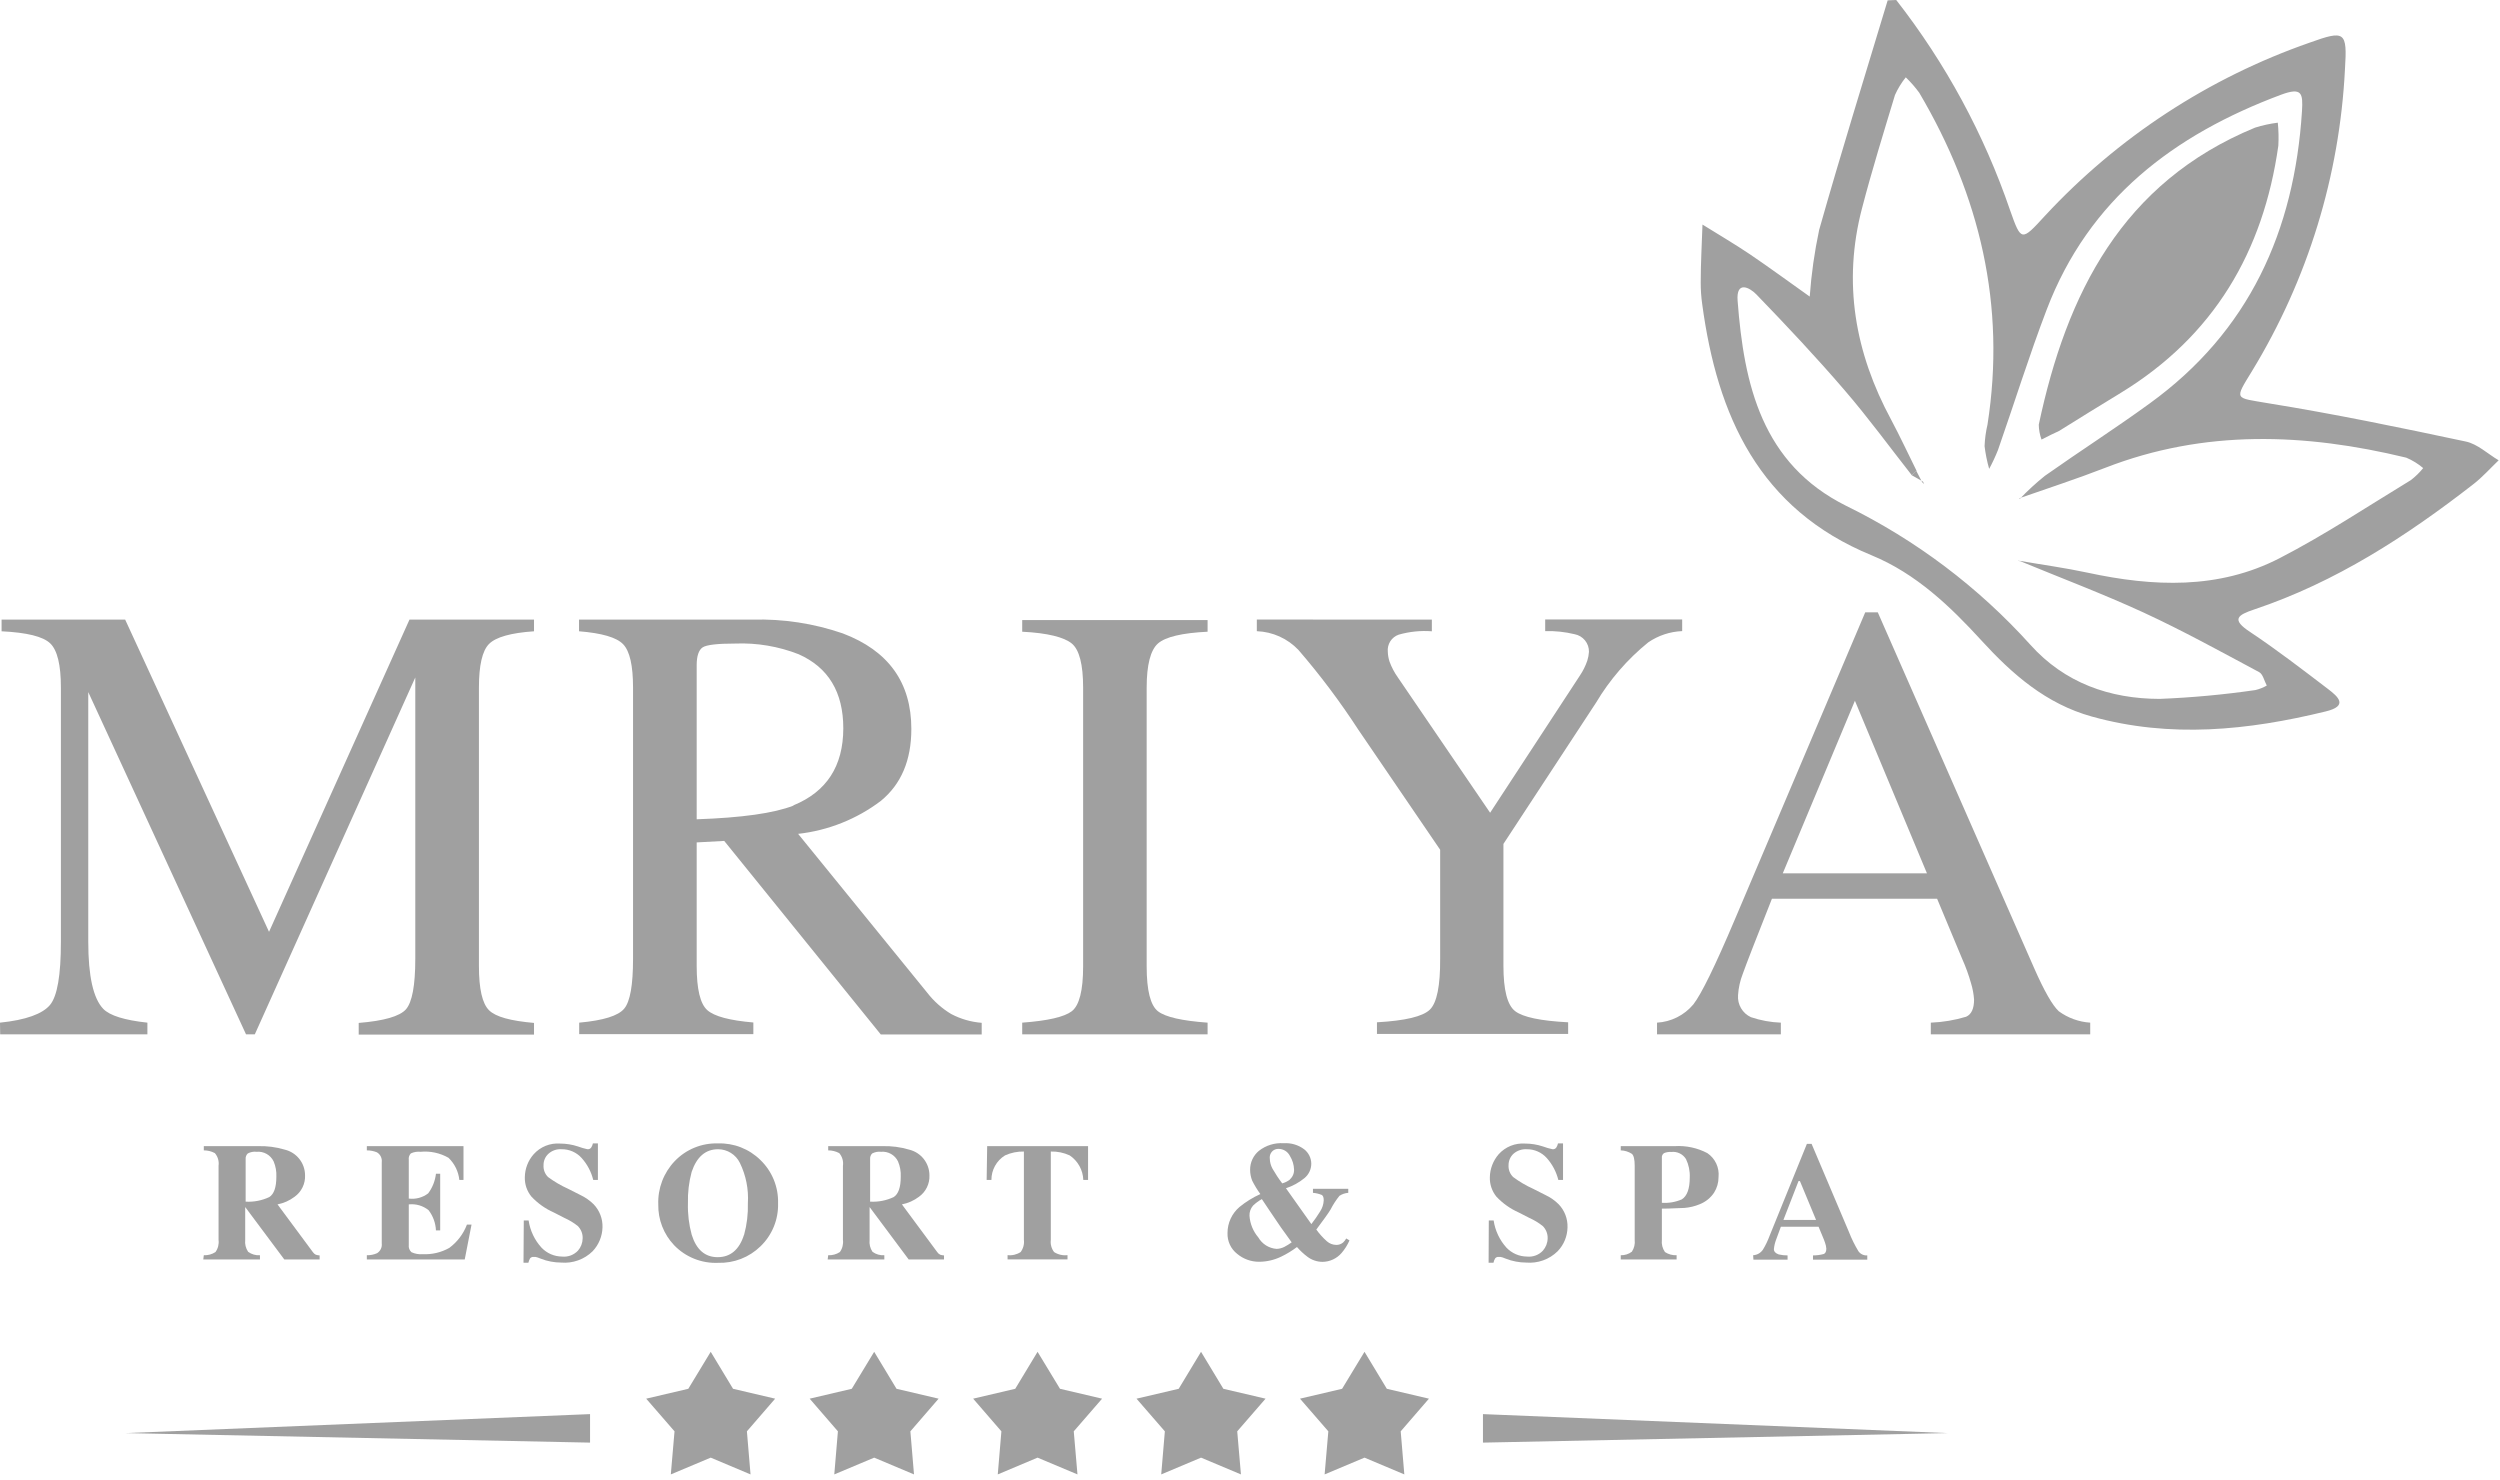 <?xml version="1.0" encoding="UTF-8"?> <svg xmlns="http://www.w3.org/2000/svg" width="147" height="87" viewBox="0 0 147 87" fill="none"> <path d="M111.498 6.10352e-05C114.406 3.724 116.671 7.907 118.198 12.378C118.847 14.216 118.868 14.19 120.238 12.695C124.518 8.078 129.864 4.58 135.808 2.507C137.884 1.76 138.024 1.848 137.884 4.064C137.571 10.341 135.694 16.441 132.424 21.809C131.36 23.552 131.386 23.366 133.384 23.713C137.272 24.341 141.133 25.141 144.984 25.961C145.68 26.106 146.277 26.687 146.92 27.066C146.432 27.533 145.981 28.042 145.451 28.457C141.502 31.53 137.334 34.234 132.544 35.837C131.573 36.164 131.173 36.419 132.315 37.166C133.872 38.204 135.383 39.367 136.888 40.514C137.479 40.965 138.102 41.505 136.753 41.832C132.186 42.948 127.618 43.42 122.999 42.133C120.311 41.386 118.328 39.652 116.512 37.664C114.695 35.676 112.666 33.725 110.05 32.651C103.433 29.936 100.973 24.445 100.09 17.885C100.03 17.46 100 17.032 100.002 16.603C100.002 15.472 100.069 14.34 100.106 13.204C101.035 13.785 101.979 14.335 102.888 14.947C104.076 15.752 105.239 16.608 106.412 17.439C106.506 16.119 106.692 14.809 106.967 13.515C108.249 8.989 109.645 4.5 110.995 0.021L111.498 6.10352e-05ZM112.417 27.948C111.104 26.277 109.853 24.559 108.467 22.951C106.806 21.015 105.052 19.151 103.277 17.314C102.872 16.894 102.083 16.494 102.171 17.677C102.545 22.618 103.599 27.279 108.566 29.749C112.658 31.755 116.329 34.524 119.382 37.908C121.395 40.156 124.053 41.09 126.985 41.095C128.87 41.02 130.75 40.847 132.616 40.576C132.851 40.52 133.077 40.431 133.286 40.311C133.14 40.041 133.063 39.642 132.839 39.522C130.587 38.318 128.35 37.083 126.035 36.014C123.643 34.913 121.167 33.979 118.728 32.972C120.072 33.206 121.421 33.388 122.75 33.673C126.606 34.504 130.452 34.675 134.049 32.817C136.706 31.447 139.208 29.781 141.761 28.229C142.029 28.023 142.271 27.786 142.483 27.523C142.184 27.269 141.848 27.062 141.486 26.91C135.533 25.468 129.622 25.239 123.788 27.507C122.122 28.156 120.42 28.706 118.733 29.298L118.764 29.334C119.225 28.851 119.717 28.398 120.238 27.98C122.273 26.542 124.39 25.187 126.393 23.729C132.248 19.494 134.91 13.588 135.357 6.529C135.419 5.491 135.357 5.117 134.142 5.564C127.821 7.92 122.823 11.709 120.347 18.202C119.309 20.921 118.442 23.708 117.482 26.459C117.331 26.839 117.158 27.21 116.963 27.57C116.838 27.133 116.748 26.687 116.693 26.236C116.709 25.807 116.767 25.382 116.865 24.964C117.96 17.963 116.418 11.501 112.853 5.455C112.615 5.129 112.349 4.825 112.059 4.547C111.805 4.864 111.592 5.213 111.425 5.585C110.756 7.796 110.071 10.007 109.489 12.238C108.342 16.608 109.069 20.739 111.207 24.694C111.726 25.67 112.199 26.682 112.692 27.679L112.417 27.948Z" fill="#A0A0A0"></path> <path d="M120.041 25.846C119.939 25.565 119.884 25.269 119.88 24.969C121.515 17.267 124.779 10.728 132.596 7.505C133.032 7.368 133.48 7.271 133.935 7.214C133.981 7.664 133.991 8.117 133.966 8.569C133.083 14.797 130.182 19.753 124.701 23.101C123.482 23.838 122.272 24.596 121.068 25.343C120.788 25.478 120.487 25.608 120.041 25.846Z" fill="#A0A0A0"></path> <path d="M118.738 32.993L118.66 32.916L118.733 33.014L118.738 32.993Z" fill="#A0A0A0"></path> <path d="M118.738 29.339L118.77 29.376L118.738 29.339Z" fill="#A0A0A0"></path> <path d="M113.029 28.364L113.138 28.462L113.071 28.317L113.029 28.364Z" fill="#A0A0A0"></path> <path d="M113.071 28.317L112.417 27.949L112.676 27.684C112.796 27.907 112.91 28.136 113.029 28.364L113.071 28.317Z" fill="#A0A0A0"></path> <path d="M0 60.132C1.526 59.977 2.502 59.613 2.938 59.094C3.374 58.575 3.581 57.324 3.581 55.378V40.425C3.581 39.097 3.372 38.232 2.953 37.831C2.533 37.426 1.578 37.192 0.093 37.12V36.434H7.36L15.819 54.792L24.077 36.434H31.4V37.12C30.037 37.213 29.154 37.462 28.753 37.867C28.358 38.267 28.161 39.123 28.161 40.425V56.805C28.161 58.15 28.358 59.006 28.753 59.4C29.147 59.795 30.035 60.028 31.4 60.148V60.833H21.092V60.148C22.577 60.028 23.506 59.758 23.869 59.349C24.232 58.938 24.419 57.947 24.419 56.39V39.834L14.984 60.817H14.465L5.19 40.695V55.383C5.19 57.397 5.484 58.71 6.072 59.322C6.456 59.717 7.321 59.987 8.667 60.132V60.817H0.01L0 60.132Z" fill="#A0A0A0"></path> <path d="M34.057 60.132C35.476 60.004 36.358 59.729 36.704 59.307C37.052 58.892 37.223 57.916 37.223 56.39V40.431C37.223 39.133 37.031 38.287 36.642 37.882C36.253 37.477 35.391 37.228 34.047 37.119V36.434H44.251C46.053 36.383 47.85 36.657 49.555 37.244C52.243 38.261 53.587 40.135 53.587 42.865C53.587 44.702 52.991 46.11 51.797 47.09C50.379 48.164 48.697 48.834 46.929 49.031L54.522 58.373C54.909 58.873 55.386 59.297 55.928 59.623C56.485 59.917 57.096 60.093 57.724 60.142V60.828H51.792L42.584 49.446L40.965 49.534V56.8C40.965 58.16 41.173 59.027 41.588 59.395C42.003 59.764 42.901 60.002 44.297 60.122V60.807H34.057V60.132ZM46.654 47.354C48.605 46.555 49.583 45.046 49.586 42.828C49.586 40.701 48.711 39.247 46.96 38.469C45.774 38.005 44.505 37.791 43.233 37.841C42.195 37.841 41.552 37.913 41.318 38.064C41.085 38.215 40.965 38.583 40.965 39.102V48.174C43.619 48.084 45.515 47.816 46.654 47.37V47.354Z" fill="#A0A0A0"></path> <path d="M60.106 60.132C61.605 60.022 62.575 59.798 63.018 59.463C63.464 59.12 63.688 58.243 63.688 56.821V40.431C63.688 39.076 63.464 38.199 63.018 37.836C62.572 37.472 61.606 37.218 60.106 37.145V36.46H71.006V37.145C69.507 37.218 68.535 37.448 68.089 37.836C67.648 38.225 67.424 39.102 67.424 40.431V56.821C67.424 58.243 67.648 59.12 68.089 59.463C68.53 59.805 69.506 60.023 71.006 60.132V60.817H60.106V60.132Z" fill="#A0A0A0"></path> <path d="M84.193 36.434V37.12C83.538 37.07 82.879 37.137 82.247 37.317C82.042 37.387 81.866 37.525 81.749 37.708C81.633 37.891 81.581 38.108 81.603 38.324C81.609 38.523 81.644 38.721 81.707 38.91C81.828 39.238 81.992 39.549 82.195 39.834L87.619 47.79L92.907 39.709C93.086 39.442 93.229 39.152 93.333 38.848C93.386 38.679 93.419 38.505 93.431 38.329C93.436 38.084 93.353 37.845 93.198 37.655C93.043 37.465 92.826 37.336 92.586 37.291C92.02 37.154 91.439 37.093 90.857 37.109V36.424H98.912V37.109C98.197 37.138 97.504 37.368 96.914 37.773C95.69 38.765 94.652 39.965 93.847 41.318L88.402 49.622V56.79C88.402 58.212 88.631 59.105 89.093 59.458C89.555 59.81 90.593 60.028 92.207 60.111V60.797H80.965V60.111C82.629 60.018 83.667 59.769 84.079 59.364C84.491 58.959 84.692 57.958 84.681 56.359V49.965L79.859 42.891C78.797 41.257 77.625 39.696 76.351 38.22C75.711 37.544 74.831 37.148 73.901 37.114V36.429L84.193 36.434Z" fill="#A0A0A0"></path> <path d="M97.433 60.817V60.132C97.842 60.109 98.243 60.002 98.61 59.818C98.977 59.634 99.302 59.377 99.566 59.063C100.04 58.458 100.851 56.798 102 54.086L109.676 36.004H110.413L119.594 56.894C120.201 58.279 120.694 59.13 121.058 59.463C121.598 59.857 122.238 60.089 122.905 60.132V60.817H113.532V60.132C114.236 60.105 114.934 59.988 115.608 59.784C115.92 59.646 116.075 59.309 116.075 58.772C116.052 58.45 115.993 58.132 115.899 57.822C115.761 57.333 115.588 56.854 115.38 56.39L113.901 52.845H104.19C103.235 55.253 102.664 56.727 102.477 57.257C102.318 57.66 102.224 58.086 102.197 58.518C102.176 58.785 102.237 59.052 102.373 59.283C102.508 59.514 102.711 59.698 102.955 59.81C103.523 60.002 104.115 60.111 104.714 60.132V60.817H97.433ZM113.304 51.35L109.069 41.204L104.828 51.35H113.304Z" fill="#A0A0A0"></path> <path d="M11.984 73.808C12.227 73.819 12.466 73.754 12.669 73.621C12.819 73.414 12.884 73.158 12.851 72.905V68.545C12.87 68.413 12.86 68.278 12.822 68.15C12.785 68.022 12.72 67.904 12.633 67.803C12.434 67.696 12.21 67.641 11.984 67.642V67.393H15.155C15.696 67.376 16.236 67.446 16.754 67.601C17.091 67.684 17.39 67.877 17.604 68.15C17.819 68.422 17.936 68.759 17.937 69.106C17.948 69.352 17.897 69.596 17.789 69.817C17.681 70.038 17.52 70.229 17.32 70.372C17.024 70.595 16.681 70.748 16.318 70.818L18.394 73.621C18.438 73.688 18.499 73.742 18.57 73.777C18.642 73.801 18.718 73.815 18.794 73.818V74.057H16.718L14.418 70.974V72.905C14.39 73.151 14.451 73.4 14.59 73.606C14.79 73.754 15.037 73.826 15.285 73.808V74.057H11.953L11.984 73.808ZM15.835 70.388C16.11 70.211 16.25 69.817 16.25 69.194C16.265 68.885 16.21 68.576 16.09 68.291C16 68.106 15.857 67.952 15.678 67.851C15.498 67.75 15.293 67.706 15.088 67.725C14.909 67.703 14.727 67.738 14.569 67.824C14.525 67.865 14.491 67.916 14.469 67.973C14.447 68.029 14.439 68.09 14.444 68.151V70.657C14.923 70.685 15.401 70.592 15.835 70.388Z" fill="#A0A0A0"></path> <path d="M21.57 74.057V73.808C21.777 73.813 21.983 73.772 22.172 73.688C22.268 73.628 22.345 73.542 22.393 73.44C22.442 73.338 22.461 73.225 22.447 73.112V68.338C22.462 68.223 22.442 68.108 22.391 68.004C22.341 67.901 22.261 67.815 22.162 67.756C21.974 67.68 21.773 67.641 21.57 67.642V67.393H27.253V69.381H27.009C26.957 68.885 26.731 68.424 26.371 68.078C25.874 67.794 25.301 67.671 24.731 67.725C24.536 67.704 24.338 67.736 24.16 67.819C24.112 67.867 24.076 67.926 24.054 67.991C24.033 68.056 24.026 68.124 24.036 68.192V70.476C24.442 70.528 24.852 70.418 25.177 70.169C25.429 69.833 25.586 69.435 25.634 69.017H25.883V72.349H25.634C25.615 71.918 25.465 71.504 25.203 71.161C25.041 71.03 24.854 70.932 24.654 70.873C24.453 70.814 24.243 70.796 24.036 70.818V73.206C24.026 73.284 24.035 73.364 24.063 73.438C24.091 73.513 24.137 73.579 24.196 73.631C24.404 73.726 24.633 73.766 24.861 73.746C25.404 73.772 25.944 73.644 26.418 73.377C26.888 73.029 27.248 72.554 27.456 72.007H27.726L27.326 74.057H21.57Z" fill="#A0A0A0"></path> <path d="M30.798 71.763H31.083C31.171 72.362 31.436 72.921 31.846 73.367C32.001 73.529 32.187 73.659 32.393 73.748C32.599 73.837 32.821 73.884 33.045 73.886C33.218 73.904 33.392 73.882 33.555 73.822C33.718 73.761 33.865 73.664 33.984 73.538C34.159 73.338 34.257 73.082 34.26 72.817C34.265 72.682 34.242 72.548 34.193 72.423C34.144 72.298 34.069 72.185 33.974 72.09C33.736 71.9 33.474 71.742 33.196 71.618L32.568 71.296C32.07 71.076 31.622 70.758 31.249 70.362C30.985 70.041 30.847 69.635 30.86 69.22C30.866 68.722 31.05 68.243 31.379 67.87C31.573 67.653 31.814 67.483 32.084 67.374C32.354 67.265 32.646 67.22 32.936 67.242C33.289 67.243 33.639 67.299 33.974 67.409C34.158 67.477 34.347 67.533 34.54 67.575C34.582 67.58 34.626 67.573 34.665 67.556C34.704 67.539 34.738 67.511 34.763 67.476C34.812 67.402 34.845 67.319 34.862 67.232H35.157V69.381H34.882C34.765 68.902 34.532 68.46 34.203 68.094C34.054 67.927 33.871 67.795 33.667 67.706C33.463 67.616 33.242 67.571 33.019 67.575C32.879 67.565 32.738 67.584 32.605 67.63C32.472 67.676 32.35 67.749 32.246 67.844C32.154 67.929 32.081 68.031 32.032 68.146C31.983 68.261 31.958 68.384 31.96 68.509C31.951 68.638 31.97 68.767 32.015 68.888C32.061 69.009 32.133 69.119 32.225 69.21C32.592 69.481 32.987 69.713 33.403 69.9L34.13 70.268C34.418 70.405 34.681 70.589 34.908 70.813C35.08 70.993 35.215 71.206 35.304 71.438C35.393 71.671 35.435 71.919 35.427 72.168C35.414 72.692 35.207 73.194 34.846 73.574C34.603 73.813 34.311 73.996 33.99 74.11C33.669 74.225 33.327 74.269 32.988 74.239C32.788 74.237 32.588 74.218 32.391 74.181C32.189 74.144 31.99 74.087 31.799 74.01L31.607 73.938L31.483 73.906H31.374C31.335 73.903 31.295 73.909 31.259 73.924C31.223 73.94 31.191 73.964 31.166 73.995C31.123 74.075 31.09 74.16 31.068 74.249H30.782L30.798 71.763Z" fill="#A0A0A0"></path> <path d="M44.712 68.208C45.053 68.536 45.321 68.932 45.5 69.37C45.678 69.808 45.764 70.278 45.75 70.751C45.764 71.223 45.679 71.693 45.5 72.13C45.321 72.567 45.053 72.962 44.712 73.289C44.384 73.608 43.996 73.857 43.57 74.023C43.144 74.189 42.688 74.267 42.231 74.254C41.75 74.276 41.269 74.194 40.822 74.015C40.374 73.836 39.97 73.564 39.636 73.216C39.023 72.571 38.689 71.709 38.707 70.819C38.69 70.35 38.767 69.884 38.934 69.446C39.101 69.008 39.354 68.608 39.678 68.27C40.004 67.93 40.398 67.662 40.834 67.483C41.27 67.304 41.739 67.219 42.211 67.232C42.672 67.217 43.132 67.295 43.562 67.463C43.992 67.631 44.383 67.884 44.712 68.208ZM43.752 72.609C43.918 72.004 43.993 71.378 43.975 70.751C44.026 69.931 43.864 69.112 43.503 68.374C43.385 68.135 43.204 67.934 42.978 67.793C42.753 67.652 42.492 67.576 42.226 67.575C41.484 67.575 40.97 68.021 40.669 68.909C40.508 69.509 40.434 70.13 40.451 70.751C40.433 71.378 40.508 72.004 40.674 72.609C40.95 73.486 41.458 73.922 42.2 73.922C42.942 73.922 43.472 73.486 43.747 72.609H43.752Z" fill="#A0A0A0"></path> <path d="M48.698 73.808C48.941 73.819 49.18 73.754 49.383 73.621C49.533 73.414 49.598 73.158 49.565 72.905V68.545C49.584 68.413 49.574 68.278 49.536 68.15C49.499 68.022 49.434 67.904 49.347 67.803C49.147 67.697 48.924 67.642 48.698 67.642V67.393H51.869C52.41 67.376 52.95 67.446 53.468 67.601C53.804 67.684 54.104 67.877 54.318 68.15C54.532 68.422 54.65 68.759 54.651 69.106C54.662 69.352 54.611 69.596 54.503 69.817C54.395 70.038 54.234 70.229 54.033 70.372C53.738 70.595 53.395 70.748 53.032 70.818L55.108 73.621C55.151 73.688 55.212 73.742 55.284 73.777C55.356 73.801 55.431 73.815 55.508 73.818V74.057H53.431L51.132 70.974V72.905C51.104 73.151 51.164 73.4 51.303 73.606C51.504 73.754 51.75 73.826 51.999 73.808V74.057H48.667L48.698 73.808ZM52.549 70.388C52.824 70.211 52.964 69.817 52.964 69.194C52.979 68.885 52.924 68.576 52.803 68.291C52.714 68.106 52.571 67.952 52.391 67.851C52.212 67.75 52.007 67.706 51.802 67.725C51.623 67.705 51.442 67.74 51.283 67.824C51.24 67.866 51.207 67.917 51.187 67.974C51.166 68.03 51.158 68.091 51.163 68.151V70.657C51.641 70.684 52.117 70.591 52.549 70.388Z" fill="#A0A0A0"></path> <path d="M58.046 67.393H63.978V69.381H63.698C63.688 69.094 63.611 68.814 63.472 68.563C63.333 68.312 63.136 68.098 62.898 67.938C62.551 67.777 62.171 67.699 61.788 67.71V72.9C61.755 73.156 61.824 73.415 61.98 73.621C62.214 73.771 62.493 73.835 62.769 73.803V74.052H59.245V73.803C59.514 73.834 59.786 73.769 60.013 73.621C60.168 73.415 60.237 73.156 60.205 72.9V67.71C59.822 67.702 59.443 67.78 59.094 67.938C58.849 68.09 58.646 68.302 58.506 68.555C58.366 68.808 58.294 69.092 58.295 69.381H58.015L58.046 67.393Z" fill="#A0A0A0"></path> <path d="M73.626 69.417C73.547 69.215 73.507 69.001 73.507 68.784C73.504 68.571 73.55 68.36 73.64 68.167C73.729 67.974 73.861 67.804 74.025 67.668C74.438 67.345 74.956 67.186 75.479 67.222C75.912 67.192 76.341 67.319 76.688 67.58C76.816 67.68 76.919 67.808 76.991 67.953C77.063 68.099 77.101 68.258 77.103 68.421C77.104 68.583 77.068 68.744 76.999 68.891C76.93 69.038 76.829 69.168 76.704 69.272C76.38 69.537 76.011 69.739 75.614 69.869L77.108 71.976C77.294 71.736 77.468 71.487 77.627 71.228C77.754 71.033 77.826 70.807 77.835 70.575C77.835 70.414 77.799 70.31 77.721 70.263C77.555 70.195 77.38 70.153 77.202 70.139V69.9H79.278V70.139C79.093 70.152 78.914 70.213 78.759 70.315C78.559 70.563 78.385 70.831 78.24 71.114C78.198 71.192 78.089 71.353 77.918 71.592C77.83 71.716 77.659 71.95 77.399 72.298C77.582 72.552 77.793 72.785 78.027 72.993C78.178 73.125 78.371 73.198 78.572 73.201C78.718 73.204 78.86 73.155 78.972 73.061C79.046 72.991 79.109 72.911 79.159 72.822L79.35 72.936C79.232 73.205 79.075 73.455 78.883 73.678C78.743 73.84 78.57 73.97 78.376 74.059C78.182 74.149 77.971 74.196 77.757 74.197C77.438 74.194 77.129 74.089 76.875 73.896C76.651 73.728 76.446 73.536 76.262 73.325C75.972 73.544 75.661 73.734 75.333 73.891C74.927 74.088 74.482 74.191 74.031 74.192C73.562 74.193 73.109 74.029 72.749 73.73C72.563 73.585 72.414 73.398 72.315 73.184C72.216 72.97 72.169 72.736 72.178 72.5C72.177 72.209 72.24 71.921 72.362 71.657C72.484 71.392 72.662 71.158 72.884 70.969C73.257 70.664 73.669 70.409 74.109 70.211C73.926 69.96 73.765 69.695 73.626 69.417ZM75.515 73.32C75.666 73.24 75.812 73.15 75.951 73.05L75.308 72.157L74.669 71.213L74.197 70.507C74.008 70.612 73.833 70.741 73.678 70.891C73.535 71.056 73.461 71.27 73.47 71.488C73.502 71.957 73.684 72.402 73.989 72.76C74.1 72.951 74.255 73.113 74.442 73.231C74.63 73.348 74.843 73.418 75.064 73.434C75.221 73.429 75.374 73.39 75.515 73.32ZM75.837 69.355C75.92 69.283 75.986 69.194 76.03 69.093C76.074 68.993 76.095 68.883 76.091 68.774C76.082 68.489 75.998 68.211 75.847 67.969C75.785 67.844 75.69 67.74 75.572 67.666C75.453 67.593 75.317 67.554 75.178 67.554C75.073 67.551 74.97 67.58 74.882 67.637C74.805 67.691 74.744 67.765 74.705 67.851C74.667 67.937 74.653 68.031 74.664 68.125C74.668 68.334 74.724 68.539 74.825 68.722C74.996 69.021 75.186 69.309 75.396 69.583C75.561 69.536 75.716 69.459 75.852 69.355H75.837Z" fill="#A0A0A0"></path> <path d="M87.541 71.763H87.826C87.914 72.361 88.178 72.919 88.584 73.367C88.74 73.529 88.926 73.659 89.133 73.748C89.34 73.838 89.563 73.884 89.788 73.886C89.96 73.904 90.134 73.882 90.296 73.822C90.458 73.762 90.604 73.664 90.722 73.538C90.898 73.338 90.998 73.083 91.002 72.817C91.007 72.682 90.983 72.548 90.933 72.423C90.883 72.298 90.808 72.184 90.712 72.09C90.473 71.9 90.212 71.742 89.933 71.618L89.305 71.296C88.808 71.076 88.359 70.758 87.987 70.362C87.727 70.039 87.59 69.634 87.603 69.22C87.612 68.723 87.796 68.245 88.122 67.87C88.316 67.653 88.557 67.484 88.827 67.375C89.097 67.266 89.389 67.221 89.679 67.242C90.032 67.242 90.382 67.298 90.717 67.409C90.903 67.478 91.094 67.533 91.288 67.575C91.331 67.58 91.374 67.573 91.413 67.556C91.452 67.539 91.486 67.511 91.511 67.476C91.558 67.401 91.591 67.318 91.61 67.232H91.906V69.381H91.63C91.511 68.903 91.278 68.461 90.951 68.094C90.802 67.927 90.619 67.795 90.415 67.706C90.211 67.616 89.99 67.571 89.767 67.575C89.482 67.559 89.203 67.656 88.989 67.844C88.898 67.929 88.825 68.032 88.776 68.147C88.727 68.261 88.702 68.384 88.703 68.509C88.694 68.638 88.714 68.768 88.76 68.889C88.807 69.01 88.88 69.12 88.973 69.21C89.338 69.482 89.731 69.713 90.146 69.9L90.873 70.268C91.162 70.403 91.426 70.587 91.651 70.813C91.823 70.993 91.958 71.206 92.047 71.438C92.136 71.671 92.178 71.919 92.17 72.168C92.161 72.693 91.954 73.196 91.589 73.574C91.346 73.813 91.054 73.996 90.733 74.111C90.412 74.225 90.07 74.269 89.731 74.239C89.532 74.238 89.334 74.219 89.139 74.181C88.935 74.144 88.735 74.087 88.542 74.01L88.356 73.938L88.226 73.906H88.122C88.083 73.902 88.043 73.908 88.007 73.923C87.97 73.939 87.938 73.963 87.914 73.995C87.867 74.073 87.834 74.159 87.816 74.249H87.53L87.541 71.763Z" fill="#A0A0A0"></path> <path d="M95.3 73.808C95.535 73.815 95.766 73.742 95.954 73.6C96.09 73.396 96.149 73.149 96.12 72.905V68.545C96.12 68.172 96.063 67.938 95.954 67.845C95.758 67.719 95.532 67.648 95.3 67.642V67.393H98.476C99.14 67.352 99.802 67.494 100.391 67.803C100.618 67.956 100.799 68.168 100.915 68.415C101.031 68.663 101.078 68.938 101.05 69.21C101.052 69.533 100.962 69.849 100.791 70.123C100.586 70.433 100.29 70.672 99.945 70.808C99.659 70.927 99.356 71.001 99.047 71.026C98.751 71.026 98.305 71.068 97.718 71.068V72.905C97.689 73.158 97.754 73.413 97.9 73.621C98.103 73.754 98.343 73.819 98.585 73.808V74.057H95.3V73.808ZM98.891 70.523C99.203 70.326 99.358 69.895 99.358 69.236C99.375 68.861 99.298 68.488 99.135 68.151C99.045 68.006 98.916 67.89 98.763 67.817C98.609 67.743 98.438 67.715 98.269 67.736C98.125 67.725 97.981 67.748 97.848 67.803C97.802 67.832 97.766 67.873 97.743 67.922C97.72 67.97 97.711 68.025 97.718 68.078V70.725C98.12 70.752 98.522 70.683 98.891 70.523Z" fill="#A0A0A0"></path> <path d="M103.085 73.808C103.198 73.801 103.309 73.769 103.408 73.713C103.506 73.657 103.591 73.58 103.656 73.486C103.817 73.224 103.95 72.945 104.056 72.656L106.246 67.258H106.521L108.721 72.448C108.873 72.839 109.059 73.216 109.277 73.575C109.335 73.656 109.413 73.722 109.504 73.764C109.595 73.807 109.696 73.826 109.796 73.818V74.067H106.604V73.818C106.818 73.82 107.031 73.791 107.237 73.735C107.336 73.694 107.388 73.59 107.388 73.419C107.379 73.298 107.353 73.179 107.31 73.066C107.279 72.972 107.237 72.858 107.18 72.728L106.931 72.132H104.715L104.434 72.895C104.366 73.073 104.323 73.26 104.305 73.45C104.305 73.59 104.398 73.694 104.59 73.761C104.76 73.801 104.934 73.82 105.109 73.818V74.067H103.101L103.085 73.808ZM106.785 71.732L105.836 69.448H105.753L104.865 71.732H106.785Z" fill="#A0A0A0"></path> <path d="M41.79 79.486L43.103 81.661L45.579 82.242L43.918 84.162L44.131 86.695L41.79 85.709L39.444 86.695L39.662 84.162L37.996 82.242L40.472 81.661L41.79 79.486Z" fill="#A0A0A0"></path> <path d="M51.402 79.486L52.715 81.661L55.191 82.242L53.53 84.162L53.743 86.695L51.402 85.709L49.056 86.695L49.269 84.162L47.608 82.242L50.084 81.661L51.402 79.486Z" fill="#A0A0A0"></path> <path d="M61.009 79.486L62.328 81.661L64.803 82.242L63.137 84.162L63.355 86.695L61.009 85.709L58.669 86.695L58.882 84.162L57.221 82.242L59.696 81.661L61.009 79.486Z" fill="#A0A0A0"></path> <path d="M70.621 79.486L71.934 81.661L74.415 82.242L72.749 84.162L72.967 86.695L70.621 85.709L68.28 86.695L68.493 84.162L66.827 82.242L69.308 81.661L70.621 79.486Z" fill="#A0A0A0"></path> <path d="M80.233 79.486L81.546 81.661L84.022 82.242L82.361 84.162L82.574 86.695L80.233 85.709L77.888 86.695L78.106 84.162L76.439 82.242L78.915 81.661L80.233 79.486Z" fill="#A0A0A0"></path> <path d="M7.38 84.266L34.695 83.15V84.826L7.38 84.266Z" fill="#A0A0A0"></path> <path d="M114.519 84.266L87.198 83.15V84.826L114.519 84.266Z" fill="#A0A0A0"></path> </svg> 